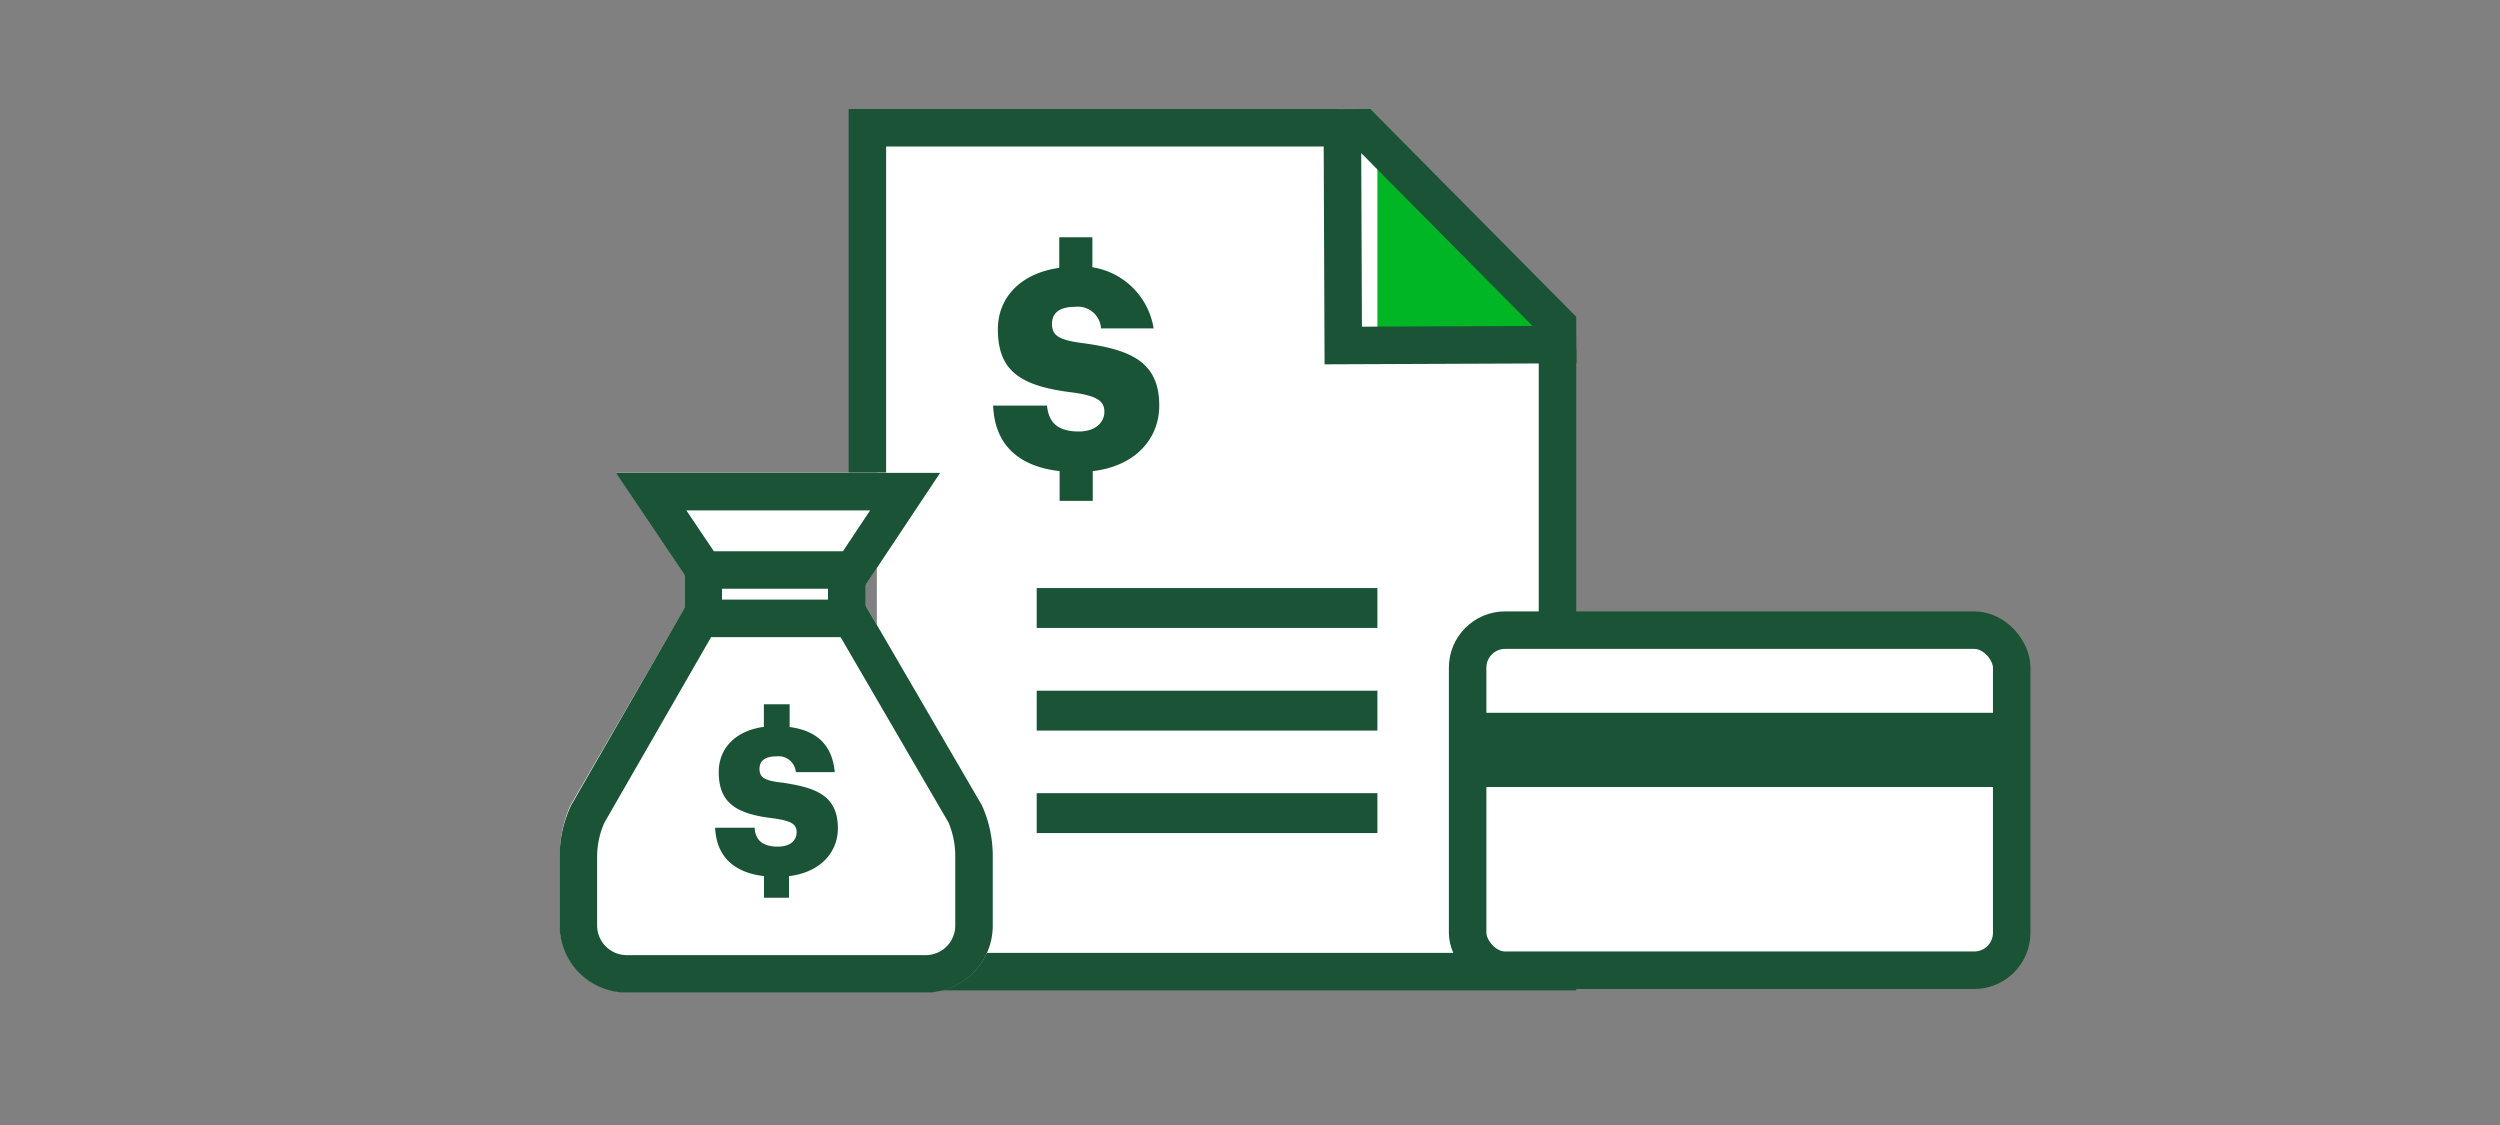 <svg xmlns="http://www.w3.org/2000/svg" viewBox="0 0 200 90">
  <rect x="0" y="0" width="200" height="90" fill="#808080" stroke="none"/>
  <title>financingYourBusiness_smp_200x90</title>
  <g id="FLT_ART_WORKS" data-name="FLT ART WORKS">
    <g>
      <polygon points="124.6 29.981 124.579 29.981 124.579 76.5 70.148 76.5 70.148 10.683 106.675 10.683 106.675 10.694 109.162 10.672 124.558 26.218 124.6 29.981" style="fill: #fff"/>
      <g>
        <polygon points="122.936 26.174 110.192 26.174 110.192 13.429 122.936 26.174" style="fill: #00b624"/>
        <polyline points="69.39 37.82 69.39 10.22 107.04 10.22" style="fill: none;stroke: #1a5336;stroke-miterlimit: 10;stroke-width: 3px"/>
        <polyline points="124.6 27.92 124.6 77.73 69.39 77.73" style="fill: none;stroke: #1a5336;stroke-miterlimit: 10;stroke-width: 3px"/>
        <polygon points="107.46 27.64 107.39 10.23 109 10.22 116.55 17.84 124.6 25.96 124.61 27.57 107.46 27.64" style="fill: none;stroke: #1a5336;stroke-miterlimit: 10;stroke-width: 3px"/>
        <path d="M92.74,32.45c0-3.52-2.3-4.48-6.11-5-2-.25-2.47-.65-2.47-1.54s.62-1.36,1.82-1.36a1.85,1.85,0,0,1,2.086,1.579q.01.07.014.141h4.21a5.89,5.89,0,0,0-4.9-4.89v-2.4H84.74v2.45c-3.06.42-4.91,2.35-4.91,4.91,0,3.32,1.76,4.55,6,5.06,1.92.27,2.52.67,2.52,1.54s-.74,1.58-2.05,1.58c-1.9,0-2.43-.94-2.54-2.07H79.45c.12,3,1.88,4.84,5.32,5.24v2.38h2.65V37.69C90.83,37.29,92.74,35.1,92.74,32.45Z" style="fill: #1a5436"/>
        <g>
          <path d="M79.43,68.4v5.62a5.37,5.37,0,0,1-5.36,5.36h-23.93a5.37,5.37,0,0,1-5.36-5.36v-5.62a9.93,9.93,0,0,1,.82-3.9l.09-.17,9.07-15.64v-2.74l-5.47-8.13h25.92l-6,9v1.55l9.36,16.17A9.75,9.75,0,0,1,79.43,68.4Z" style="fill: #fff"/>
          <path d="M63.73,66.57c0,.71-.55,1.16-1.51,1.16-1.4,0-1.8-.7-1.85-1.51h-3.16c.1,2.21,1.4,3.57,3.91,3.87v1.73h2v-1.73c2.51-.3,3.91-1.91,3.91-3.82,0-2.61-1.71-3.26-4.46-3.66-1.46-.15-1.81-.45-1.81-1.1s.45-1,1.35-1a1.39,1.39,0,0,1,1.554,1.204q.004.028.006.056h3.11c-.2-2.16-1.41-3.31-3.61-3.61v-1.82h-2.06v1.81c-2.26.3-3.61,1.7-3.61,3.61,0,2.41,1.3,3.36,4.41,3.71C63.28,65.67,63.73,65.92,63.73,66.57Z" style="fill: #1a5336"/>
          <line x1="56.26" y1="49.67" x2="56.26" y2="45.13" style="fill: none;stroke: #1a5336;stroke-miterlimit: 10;stroke-width: 3px"/>
          <line x1="67.74" y1="45.69" x2="67.74" y2="50.66" style="fill: none;stroke: #1a5336;stroke-miterlimit: 10;stroke-width: 3px"/>
          <polygon points="52.09 39.33 56.31 45.6 62.27 45.6 68.24 45.6 72.41 39.33 52.09 39.33" style="fill: none;stroke: #1a5336;stroke-miterlimit: 10;stroke-width: 3px"/>
          <path d="M50.14,77.91a3.87,3.87,0,0,1-3.87-3.86v-5.62a8.2,8.2,0,0,1,.75-3.31l9-15.65h12.09l9.11,15.65a8.36,8.36,0,0,1,.7,3.31v5.62a3.86,3.86,0,0,1-3.86,3.86l-.04-0Z" style="fill: none;stroke: #1a5336;stroke-miterlimit: 10;stroke-width: 3px"/>
        </g>
        <line x1="82.936" y1="48.64" x2="110.192" y2="48.64" style="fill: none;stroke: #1a5336;stroke-miterlimit: 10;stroke-width: 3.191px"/>
        <line x1="82.936" y1="56.85" x2="110.192" y2="56.85" style="fill: none;stroke: #1a5336;stroke-miterlimit: 10;stroke-width: 3.191px"/>
        <line x1="82.936" y1="65.05" x2="110.192" y2="65.05" style="fill: none;stroke: #1a5336;stroke-miterlimit: 10;stroke-width: 3.191px"/>
        <rect x="117.41" y="50.412" width="43.527" height="27.207" rx="3" style="fill: #fff"/>
        <rect x="117.41" y="50.412" width="43.527" height="27.207" rx="3" style="fill: none;stroke: #1a5336;stroke-linecap: square;stroke-miterlimit: 10;stroke-width: 3px"/>
        <rect x="117.52" y="57.024" width="43.418" height="5.934" style="fill: #1a5336"/>
      </g>
    </g>
  </g>
</svg>
